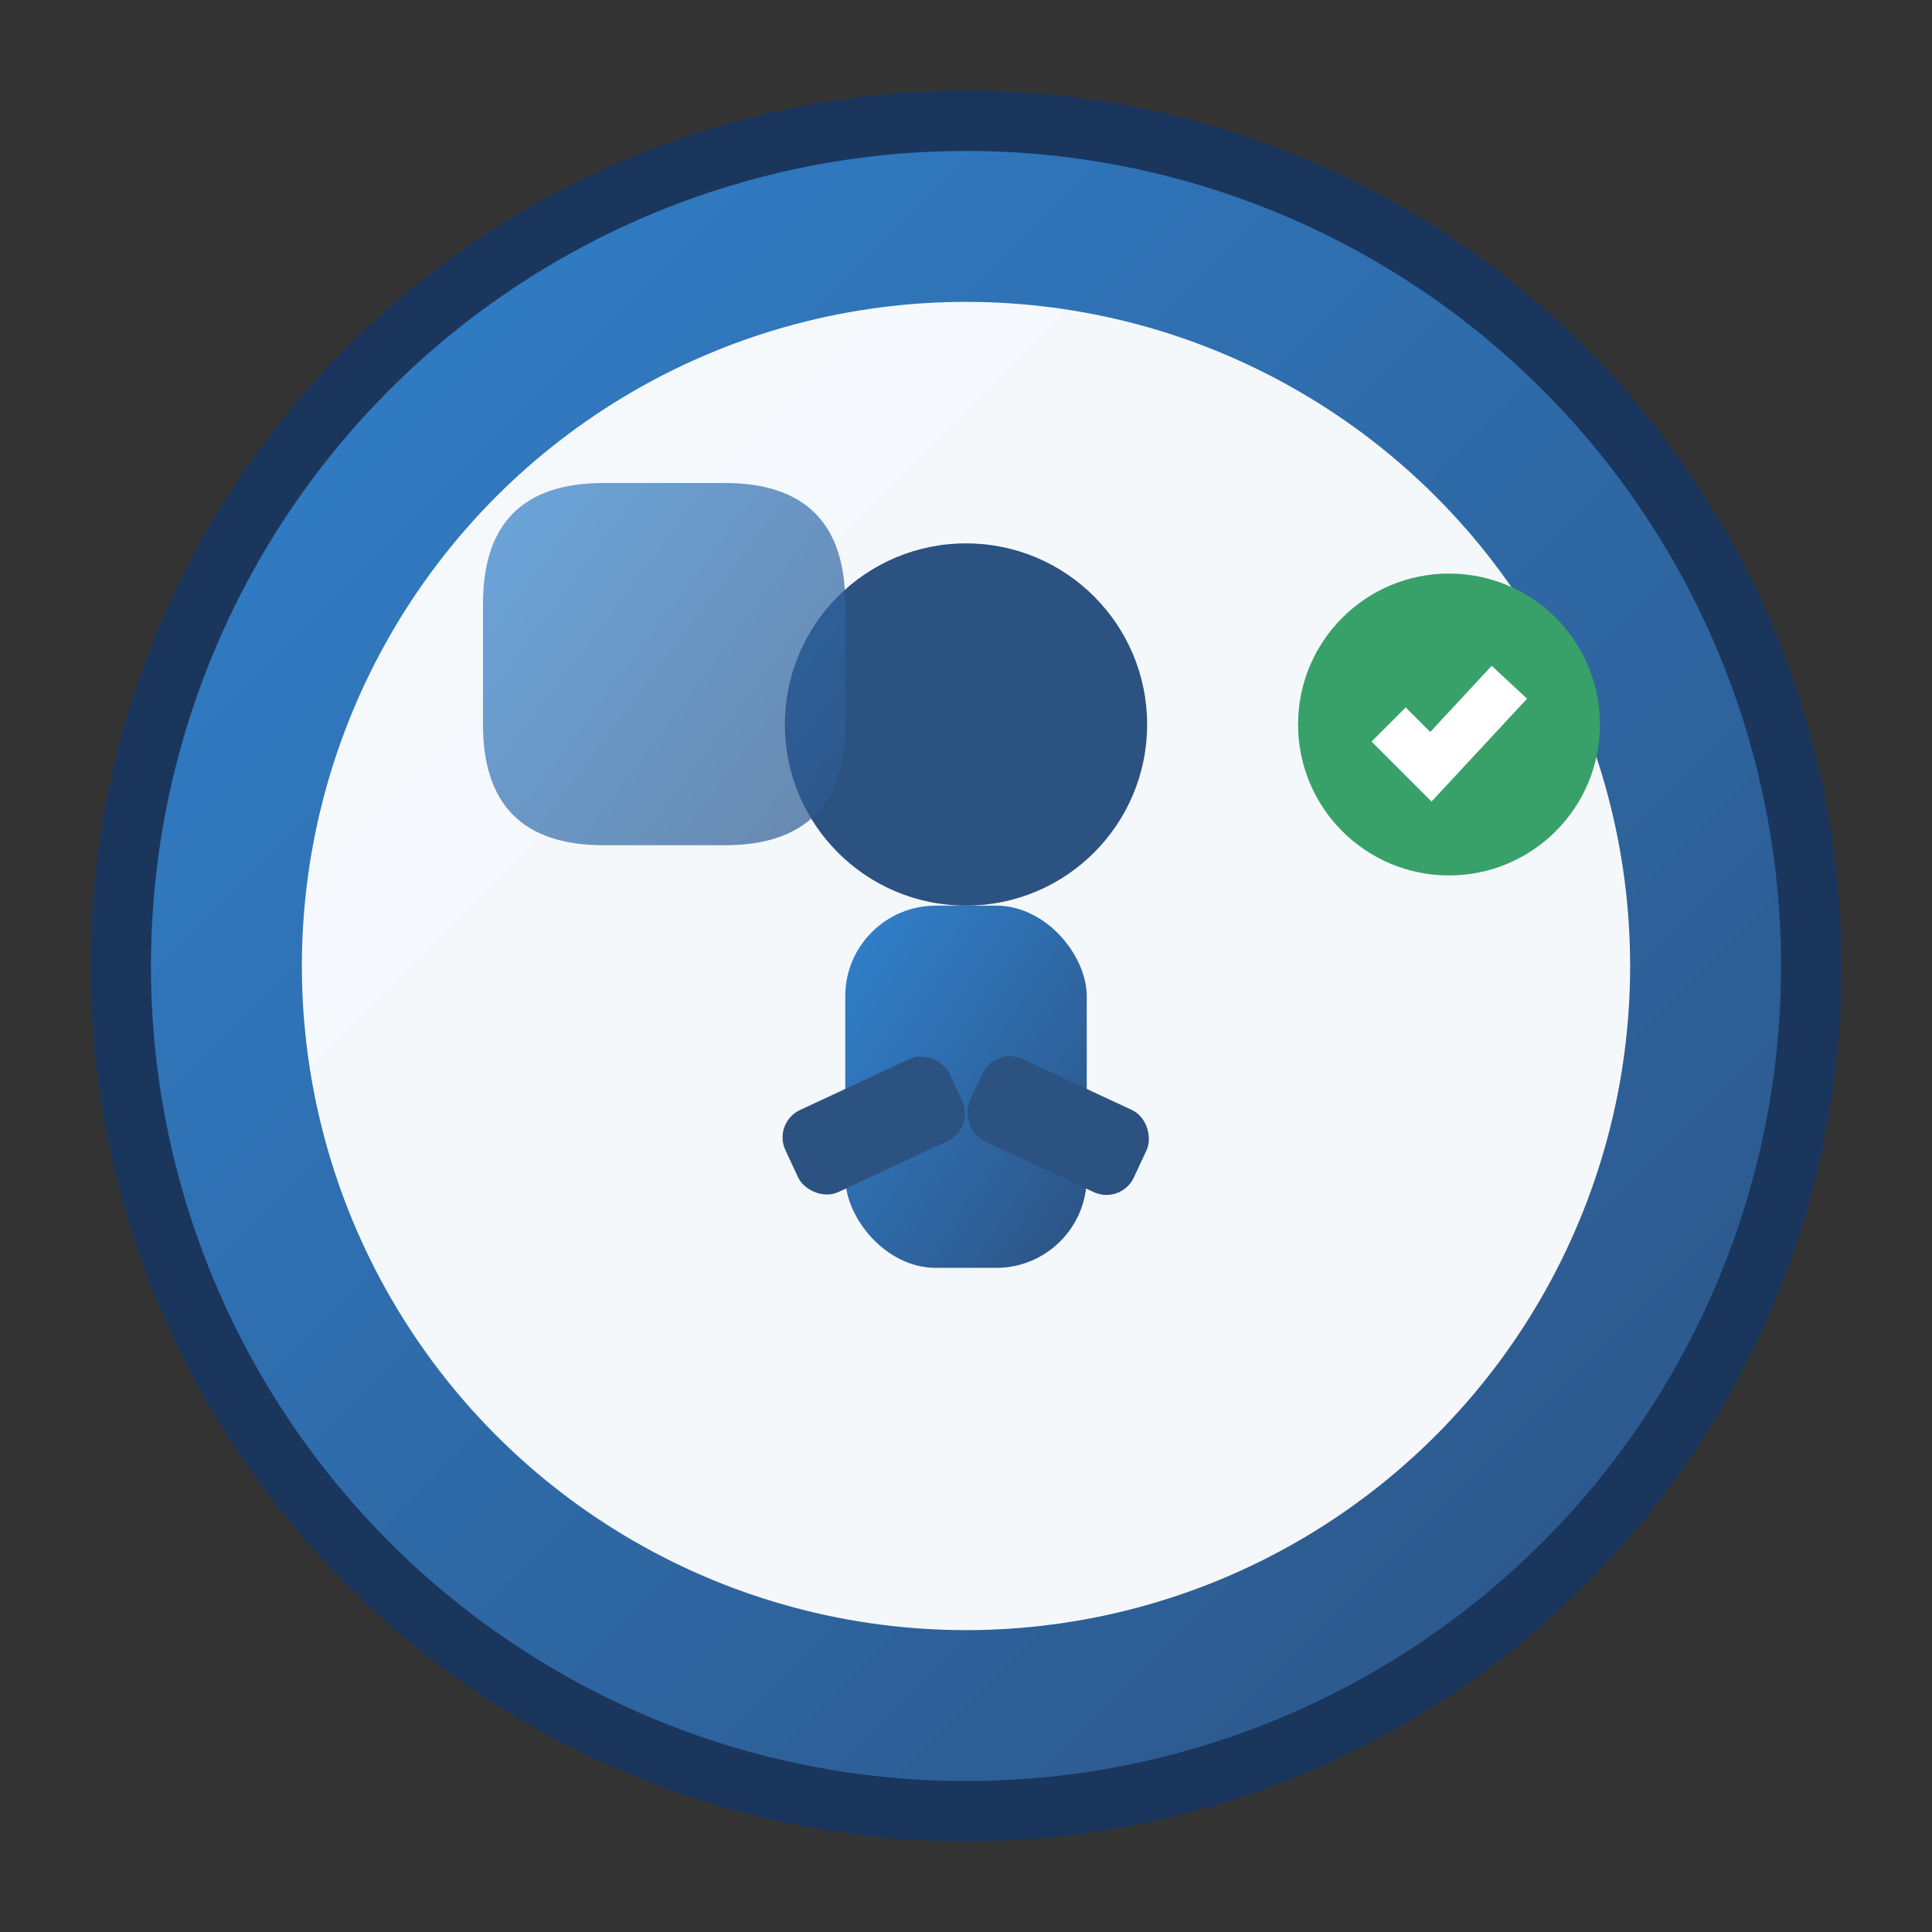 <svg xmlns="http://www.w3.org/2000/svg" viewBox="0 0 32 32" width="32" height="32">
  <rect x="0" y="0" width="32" height="32" fill="#333333" stroke="none"/>
  <defs>
    <linearGradient id="faviconGradient" x1="0%" y1="0%" x2="100%" y2="100%">
      <stop offset="0%" style="stop-color:#3182ce;stop-opacity:1" />
      <stop offset="100%" style="stop-color:#2c5282;stop-opacity:1" />
    </linearGradient>
  </defs>
  
  <!-- Main background circle -->
  <circle cx="16" cy="16" r="14" fill="url(#faviconGradient)"/>
  
  <!-- Inner white circle for contrast -->
  <circle cx="16" cy="16" r="11" fill="white" opacity="0.95"/>
  
  <!-- Speaker/person icon -->
  <g transform="translate(16, 16)">
    <!-- Head -->
    <circle cx="0" cy="-4" r="3" fill="#2c5282"/>
    
    <!-- Body -->
    <rect x="-2" y="-1" width="4" height="6" rx="1.5" fill="url(#faviconGradient)"/>
    
    <!-- Arms in presentation gesture -->
    <rect x="-4" y="1" width="3" height="1.5" rx="0.5" fill="#2c5282" transform="rotate(-25)"/>
    <rect x="1" y="1" width="3" height="1.5" rx="0.5" fill="#2c5282" transform="rotate(25)"/>
  </g>
  
  <!-- Speech/communication symbol -->
  <g transform="translate(8, 8)">
    <path d="M0 2 Q0 0 2 0 L4 0 Q6 0 6 2 L6 4 Q6 6 4 6 L2.5 6 L1 8 L2.5 6 L2 6 Q0 6 0 4 Z" 
          fill="url(#faviconGradient)" opacity="0.7"/>
  </g>
  
  <!-- Success indicator -->
  <g transform="translate(22, 10)">
    <circle cx="2" cy="2" r="2.5" fill="#38a169"/>
    <path d="M1 2 L1.7 2.7 L3 1.3" stroke="white" stroke-width="0.8" fill="none"/>
  </g>
  
  <!-- Professional border -->
  <circle cx="16" cy="16" r="14" fill="none" stroke="#1a365d" stroke-width="1"/>
</svg>
